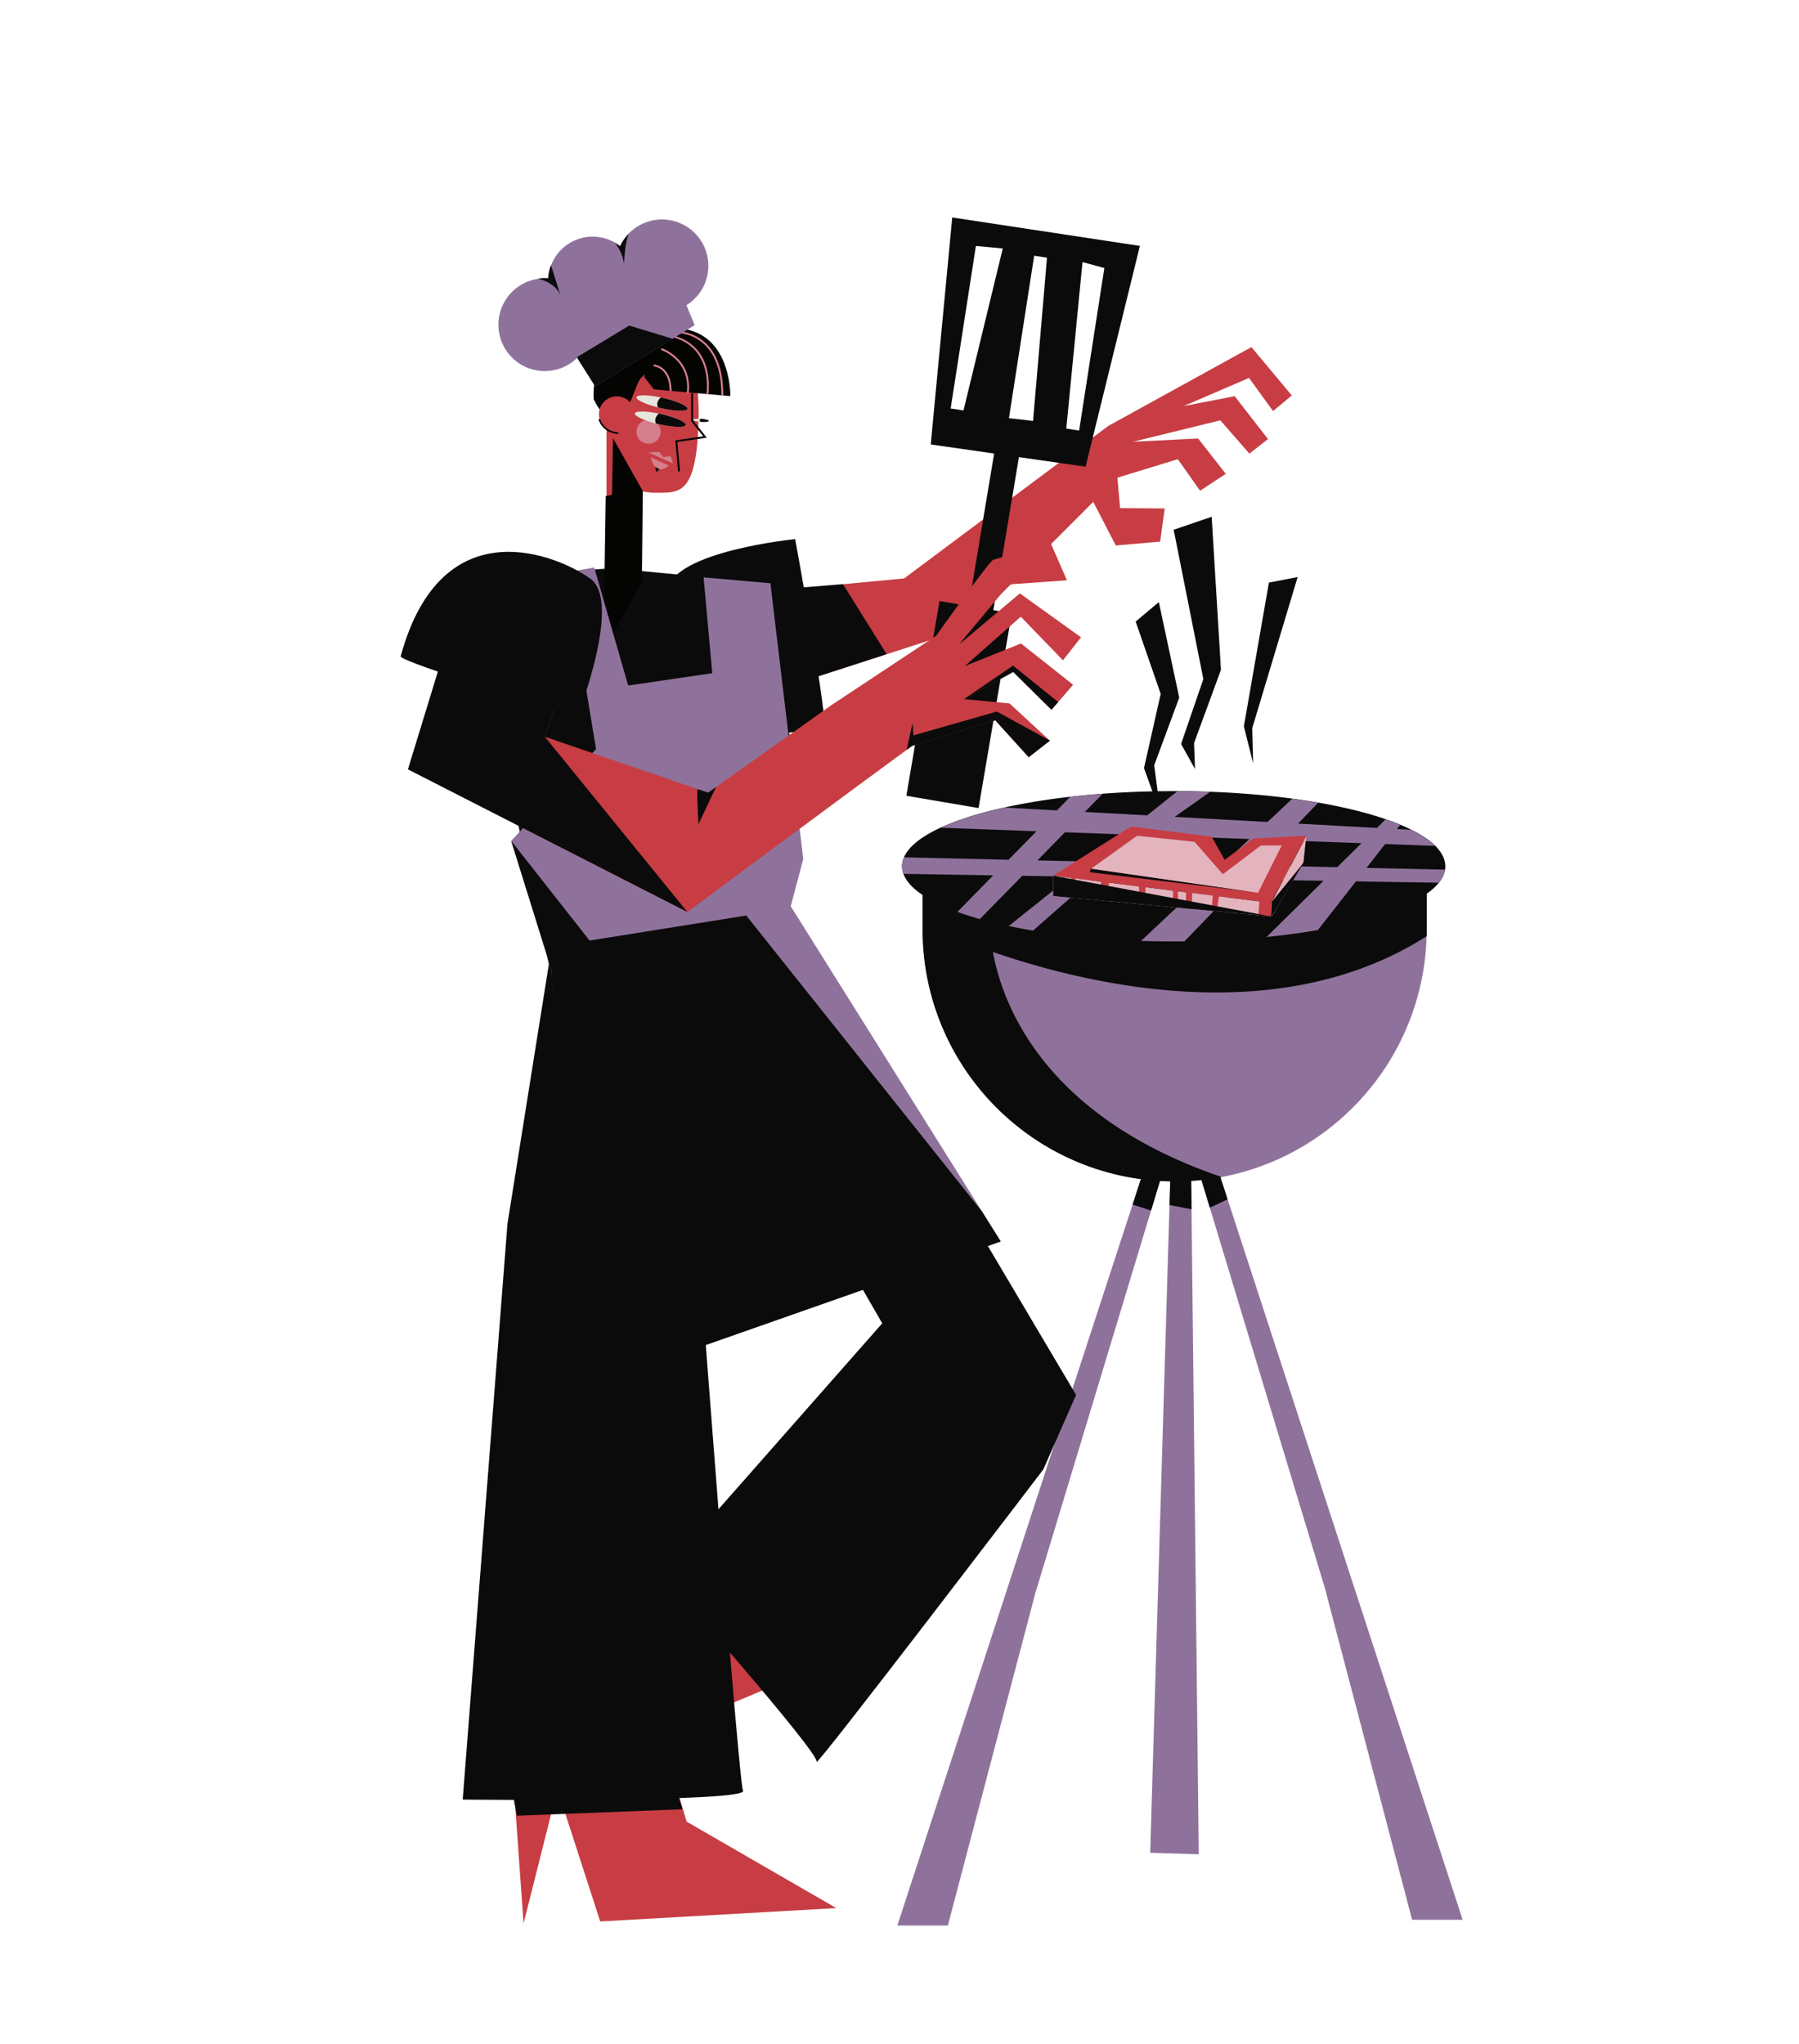 <svg id="Capa_1" data-name="Capa 1" xmlns="http://www.w3.org/2000/svg" viewBox="0 0 1383.19 1571.39"><title>Mesa de trabajo 60</title><path d="M943.85,921.92,938.32,905l1-.18c88-16.62,155-92.79,157.53-185.07.06-1.78.08-3.56.08-5.35V646H709.36v68.33c0,98.24,73.07,179.38,167.83,192.06L870.81,926,689.94,1480.23h38.84L796,1224.82l89-294.27,6.87-22.71c2.61.14,5.22.24,7.86.29l-.06,2-.48,16.23-14.84,497.95,37.33,1.12-5.56-495.83-.25-21.82q4-.25,7.88-.68l6.45,21.3,88.33,292,67.21,255.41h38.84Z" fill="#8f729c"/><path d="M747.34,697.55a100.24,100.24,0,0,0-38-17.54v34.36c0,98.24,73.07,179.39,167.83,192.07L870.81,926l14.2,4.55,6.87-22.7q3.95.23,7.93.29h0l-.13,2-.48,16.23,16.93,3.24-.25-21.82h0c2.64-.16,5.27-.39,7.88-.66l6.44,21.28,13.64-6.45L938.33,905l1-.19-1.22-.42q-2-.68-4-1.38C801.7,856.05,770.65,771.5,763.42,731.85c75.58,26,220.78,59.82,333.46-12.13.06-1.78.08-3.56.08-5.35V684.65C1039.11,683.85,832.09,682.17,747.34,697.55Z" fill="#0b0b0b"/><path d="M960.34,290.54,910,312.2l39.29-7.66,25.61,33-14.3,11.16-22.33-25.59L871.2,339.58l50-2.49,21.24,27.16-19.74,13L905.59,353l-46.48,14.21,2.12,23.4,34.3.28L892,416.34l-34.1,3-17.33-33.52L743.35,483l-63,20.36-53.64,17.34-46.9,15.16S529,462.4,530.7,461.12c.85-.63,41.49-4.7,82.16-8.63l35.3-3.38c26.52-2.53,47-4.44,47-4.44l157-117.26,110-60.58L993.22,304,978.8,316Z" fill="#c73d43"/><path d="M633.38,559.44c4.39-.93-22-145-22-145S517.49,423.66,513,454,515.58,584.2,633.38,559.44Z" fill="#0b0b0b"/><polygon points="497.33 1295.8 390.07 1303.44 402.55 1478.62 428.56 1375.4 461.48 1477.09 642.99 1466.83 527.88 1400.33 497.33 1295.8" fill="#c73d43"/><polygon points="615.59 1287.28 596.05 1181.54 423.35 1213.44 528.83 1227.8 431.43 1271.83 461.84 1451.07 515.11 1329.28 615.59 1287.28" fill="#c73d43"/><path d="M424.94,722.79,390.16,940.85l-34.4,442.57s220.14,2.29,215.55-6.88S521.24,748,521.24,748Z" fill="#0b0b0b"/><path d="M531.56,762.76l146.76,254.53L508.63,1209.91s121.53,137.59,119.24,144.47,174.28-224.73,174.28-224.73l25.22-57.32L600.74,689.93,488,739.83Z" fill="#0b0b0b"/><polygon points="394.75 1381.67 397.42 1395.82 524.69 1390.85 521.63 1380.91 394.75 1381.67" fill="#0b0b0b"/><path d="M471,436.9c-4,0-114.08,8-114.08,8L425.7,758,603,719l10.7-100.89L592.33,448.39Z" fill="#0b0b0b"/><path d="M505.29,264c-23.74.35-31.39,25.69-31.8,57.37,0,.56,0,1.11,0,1.66h-7.18V443.88h26.48V377.4a43.84,43.84,0,0,0,12.52,1.36c17.57,0,30.59,1.34,31.81-57.37C537.77,289.71,531.32,263.64,505.29,264Z" fill="#c73d43"/><circle cx="498.66" cy="331.88" r="9.25" fill="#d57f8e"/><path d="M528.51,314.28c-.49,2.15-9.65,1.89-20.46-.57l-2.16-.52c-9.73-2.45-17-5.83-16.52-7.83s8.65-1.91,18.67.18l1.79.39C520.63,308.39,529,312.13,528.51,314.28Z" fill="#e7e5dc"/><path d="M498.88,348a11.26,11.26,0,0,1,1.38-.24c2.52-.29,6.62-.32,6.62-.32l3.18,4,5.51-.84,1.91,5.63Z" fill="#d57f8e"/><path d="M500.29,351.58l14,6.31S504.35,367.36,500.29,351.58Z" fill="#d57f8e"/><path d="M518.53,252.22c-18.36-1-42.51-.23-49.28,5.66-12.44,10.83-13.87,50.53-12.44,49.63,0,0,10.05,23,22,9.92,10.09-11,9.29-25.9,17.39-29.49l-1,1.79,7.56,9.62,58.77,5.15S562.74,253,518.53,252.22Z" fill="#040403"/><path d="M528.51,314.28c-.49,2.15-9.65,1.89-20.46-.57l-2.16-.52c-1.79-3.65,1-6.61,2.15-7.65l1.79.39C520.63,308.39,529,312.13,528.51,314.28Z" fill="#0a0a0a"/><polygon points="503.77 359.08 507.01 360.74 504.65 362.93 503.77 359.08" fill="#040403"/><polyline points="532.14 302.3 532.14 323.44 542.05 335.93 520.03 339.16 522.09 362.35" fill="none" stroke="#040403" stroke-miterlimit="10" stroke-width="1.45"/><path d="M545,323.57c0,.65-2.77,1-6.08.76l-.64-.05c-3-.27-5.31-.94-5.26-1.56s2.47-1,5.54-.8l.53,0C542.4,322.19,545,322.91,545,323.57Z" fill="#e7e5dc"/><path d="M545,323.57c0,.65-2.77,1-6.08.76l-.64-.05a1.93,1.93,0,0,1,.28-2.36l.53,0C542.4,322.19,545,322.91,545,323.57Z" fill="#0a0a0a"/><circle cx="474.22" cy="318.4" r="13.7" fill="#c73d43"/><path d="M502.5,280.91s12.89.51,13.15,19.59" fill="none" stroke="#d57f8e" stroke-miterlimit="10" stroke-width="1.45"/><path d="M508.43,268.28s23.45,7.73,20.36,34" fill="none" stroke="#d57f8e" stroke-miterlimit="10" stroke-width="1.45"/><path d="M514.36,258s33.25,3.09,29.64,44.85" fill="none" stroke="#d57f8e" stroke-miterlimit="10" stroke-width="1.45"/><path d="M518.48,255.13s37.11-2.32,36.86,48.72" fill="none" stroke="#d57f8e" stroke-miterlimit="10" stroke-width="1.45"/><path d="M475.44,333s-11.13,0-14.69-10.82" fill="none" stroke="#040403" stroke-miterlimit="10" stroke-width="1.26"/><polygon points="471.31 336.84 494.25 377.56 493.49 447.6 463.92 500.36 465.7 381.38 470.54 380.39 471.31 336.84" fill="#040403"/><path d="M527.25,326.71c-.49,2.15-9.64,1.89-20.45-.57-.85-.19-1.68-.4-2.5-.6-9.56-2.45-16.63-5.77-16.18-7.75s8.5-1.91,18.37.12l2.08.45C519.38,320.83,527.74,324.56,527.25,326.71Z" fill="#e7e5dc"/><path d="M527.25,326.71c-.49,2.15-9.64,1.89-20.45-.57-.85-.19-1.68-.4-2.5-.6-1.66-3.59,1-6.51,2.19-7.63l2.08.45C519.38,320.83,527.74,324.56,527.25,326.71Z" fill="#0a0a0a"/><polygon points="892.42 626.1 879.58 590.46 892.42 533.43 873.17 477.82 890.99 462.85 906.67 536.28 887.43 588.32 892.42 626.1" fill="#0b0b0b"/><polygon points="902.4 407.25 925.21 522.02 908.1 571.92 918.79 591.17 918.08 571.21 938.75 514.89 931.62 397.27 902.4 407.25" fill="#0b0b0b"/><polygon points="963.5 586.89 956.37 558.38 975.62 447.88 997.72 443.6 962.79 559.8 963.5 586.89" fill="#0b0b0b"/><path d="M544.25,199.15a35.65,35.65,0,0,0-67.5-10,32.15,32.15,0,0,0-4-2.67A34.2,34.2,0,0,0,423.71,204a33.53,33.53,0,0,0-2.15,10.09,34.93,34.93,0,0,0-7.89.27,35.64,35.64,0,1,0,30.11,60.73l.84,1.34,13,20.58,59.52-36.59,17-10.46-6.37-15.34A35.64,35.64,0,0,0,544.25,199.15Z" fill="#8f729c"/><polygon points="769.45 954.38 441.17 1064.51 424.06 745.86 393.05 646.42 458.28 575.84 435.83 440.04 456.86 436.24 482.99 527.01 547.63 517.5 540.97 443.84 592.34 448.39 617.61 660.32 607.98 696.67 754.92 931.18 769.45 954.38" fill="#8f729c"/><path d="M834.67,358.77l41.75-169.72L732.14,167.17,715.62,341.66l48.74,7-19.59,117.2-22.43-3.81L696.87,611.75l55.52,9.44L777.86,471.5l-14.12-2.4,19.68-117.69Zm-2.37-157.3,16.8,4.58L829.7,331l-9.87-1.54Zm-37.16-4.9L805,198.1,794.28,323.6l-18.54-2.12ZM730.93,314l19.41-124.92L771,191,740.8,315.54Z" fill="#0b0b0b"/><path d="M785,494.66l40.09,31.75-11.49,13.26-5.15,5.94L779,516.55,741.19,537.4l35,3.36,31,28.6-16.32,12.72-25.66-28.33L702.86,572.9l-1.33.41c-.14.08-.73.48-1.7,1.17l-2.75,2C669.93,596.18,528.52,701.1,528.52,701.1L313.71,591.41l24.84-81.11L357,450.15,410.41,442s34.48,35.8,36,37.5c.94,1-9.49,33-17.79,57.85-.56,1.67-1.11,3.32-1.65,4.92l-.09.26c-3.34,10-6.13,18.18-7.37,21.81l-.2.59-.48,1.41,117.46,40.25,8.12,2.78,6.1-4.33,88.69-62.94,80.58-53.36s40.73-57.51,44-58.43,43.94-13,43.94-13l12.64,28.77-44.53,3.2-38.56,46.25,46.87-39.35,47,33.73-13.86,17.7-32.43-33.53-43,37.91Z" fill="#c73d43"/><path d="M308.06,504.53c-1.18,4.32,136,46,136,46S478.42,462.84,454.08,445,339.74,388.4,308.06,504.53Z" fill="#0b0b0b"/><path d="M1111.27,666a16.26,16.26,0,0,1-.2,2.52,21.35,21.35,0,0,1-4.78,10.07c-12.29,15.28-46.49,28.28-93,36.35-12.35,2.15-25.56,3.94-39.47,5.34-19.84,2-41.09,3.18-63.23,3.42q-4.07,0-8.18,0-12.75,0-25.13-.42a632.5,632.5,0,0,1-83-7.92q-9.69-1.62-18.67-3.52c-7.86-1.66-15.27-3.48-22.18-5.42q-9.24-2.6-17.25-5.51c-23.33-8.47-38.39-18.77-41.84-30a16.92,16.92,0,0,1-.76-5,17.33,17.33,0,0,1,1.5-6.95c3.58-8.26,13.47-16,28.3-22.79,13-5.95,29.69-11.2,49.29-15.51a501.4,501.4,0,0,1,50.18-8.15q12.11-1.38,25-2.34c17.42-1.31,35.74-2,54.65-2h2.81q12.78,0,25.16.5c22.39.83,43.65,2.64,63.2,5.26q10.3,1.4,19.94,3.06c19.73,3.44,37.24,7.76,51.79,12.77q5.94,2,11.2,4.23,4.44,1.85,8.37,3.79c7.82,3.87,14.07,8,18.53,12.36C1108.53,655.27,1111.27,660.56,1111.27,666Z" fill="#0b0b0b"/><path d="M1050.65,667.17,1065,648.85l38.43,1.41c-4.46-4.35-10.71-8.49-18.53-12.36l-10.87-.6,2.5-3.19q-5.25-2.19-11.2-4.23l-6.66,6.58L998,633.13l15.47-16q-9.63-1.67-19.94-3.06l-18.94,17.8-71.39-3.91,27.13-19.15q-12.36-.45-25.16-.5l-23.13,18.49-47.94-2.63,13.61-13.87q-12.82.94-25,2.34L812.65,623l-40-2.2c-19.6,4.31-36.33,9.56-49.29,15.51l73.6,2.71L775.44,660.9,695,659.07a17.33,17.33,0,0,0-1.5,6.95,16.92,16.92,0,0,0,.76,5l.66.74,68.75,1.15L736.13,701q8,2.91,17.25,5.51L786,673.25l37.17.62-47.59,38q9,1.89,18.67,3.52l47-41.25,86.85,1.46-50.78,47.71q12.36.42,25.13.42,4.11,0,8.18,0l46-47.62,61,1L973.81,720.3c13.91-1.4,27.12-3.19,39.47-5.34l29.26-37.42,63.75,1.07a21.35,21.35,0,0,0,4.78-10.07Zm-213-4.85-40-.91,21.19-21.61,44.93,1.65Zm102.13,2.32-85.48-1.95,1.09-1,27.74-19.58L960.63,645Zm27.28.62,18.66-19.33,61.1,2.25-18.69,18.47Z" fill="#8f729c"/><polygon points="980.82 694.53 977.96 704.51 977.05 704.43 967.52 703.54 935.61 700.56 935.6 700.56 931.46 700.18 916.24 698.76 911.85 698.35 905.67 697.77 901.92 697.42 880.66 695.44 876.11 695.02 852.5 692.82 846.44 692.25 826.72 690.41 825.12 690.26 824.9 690.24 809.73 688.83 809.73 673.15 823.45 674.87 826.68 675.27 846.44 677.74 852.5 678.49 875.79 681.4 880.66 682.01 901.92 684.67 905.67 685.14 911.85 685.91 916.68 686.51 932.51 688.49 937.21 689.08 968.3 692.97 977.71 694.14 980.82 694.53" fill="#e4b4be"/><polygon points="1004.34 642.73 1002.2 662.81 977.96 704.51 977.96 693.11 1004.34 642.73" fill="#e4b4be"/><polygon points="1004.34 642.5 963.7 644.63 941.6 661.03 931.62 643.21 869.6 635.37 809.72 673.15 823.45 674.86 823.45 690.08 826.71 690.44 826.67 675.27 846.44 677.74 846.44 692.25 852.5 692.82 852.5 678.5 875.79 681.41 875.79 694.95 876.11 695.02 880.66 695.44 880.66 682.01 901.92 684.67 901.92 697.42 905.67 697.77 905.67 685.14 911.85 685.91 911.85 698.35 916.24 698.76 916.68 686.52 932.51 688.5 931.46 700.18 935.6 700.56 935.61 700.56 937.21 689.08 968.3 692.97 968.3 692.97 967.52 703.54 977.05 704.43 977.71 694.15 979.39 689.72 1004.34 642.5" fill="#c73d43"/><polygon points="769.45 954.38 435.46 1071.64 424.06 745.86 393.05 646.42 453.29 723.05 573.77 703.8 754.92 931.18 769.45 954.38" fill="#0b0b0b"/><polygon points="809.73 673.15 977.05 704.43 809.73 688.83 809.73 673.15" fill="#0b0b0b"/><polygon points="838.95 667.8 966.73 686.16 837.7 670.48 838.95 667.8" fill="#0b0b0b"/><polygon points="977.96 693.11 977.07 705.76 1002.2 663.35 977.96 693.11" fill="#0b0b0b"/><polygon points="528.52 701.1 313.71 591.41 338.55 510.3 428.64 537.33 428.7 537.35 426.99 542.25 426.9 542.51 425.85 545.54 419.53 564.32 419.33 564.91 418.85 566.32 528.52 701.1" fill="#0b0b0b"/><path d="M550.53,605l-13.48,28.56s-1.38-24.67-.74-27l8.12,2.78Z" fill="#0b0b0b"/><path d="M766.42,547,702.3,565.34l-.69-9.58-4.53,20.71c1.55-1.13,2.72-2,3.48-2.51.53-.37.87-.59,1-.65l1.33-.41,62.41-19.15,25.66,28.33,16.32-12.72Z" fill="#0b0b0b"/><polygon points="813.58 539.67 808.43 545.61 779.02 516.55 741.19 537.4 778.89 511.68 813.58 539.67" fill="#0b0b0b"/><polygon points="681.65 502.77 680.37 503.31 626.73 520.65 612.86 452.49 612.74 451.92 648.14 449.07 648.16 449.11 681.65 502.77" fill="#0b0b0b"/><polygon points="517.14 260.43 457.62 297.01 444.62 276.44 443.72 274.5 483.82 250.26 517.14 260.43" fill="#0b0b0b"/><path d="M431,227.32c-1.78-4.93-5.82-8.13-9.56-10.13a31.51,31.51,0,0,0-7.84-3,34.93,34.93,0,0,1,7.89-.27,33.53,33.53,0,0,1,2.15-10.09l3.44,11Z" fill="#0b0b0b"/><path d="M483.27,179.82a60.27,60.27,0,0,0-2.69,13c-.65,5.43-.86,10.07-.86,10.07a28.94,28.94,0,0,0-3.84-11.55,34.1,34.1,0,0,0-3.11-4.66h0a32.15,32.15,0,0,1,4,2.67A35.69,35.69,0,0,1,483.27,179.82Z" fill="#0b0b0b"/><polygon points="838.95 667.8 874.24 642.5 918.44 647.13 940.18 672.08 969.41 649.98 985.45 649.98 967.27 686.34 838.95 667.8" fill="#e4b4be"/></svg>